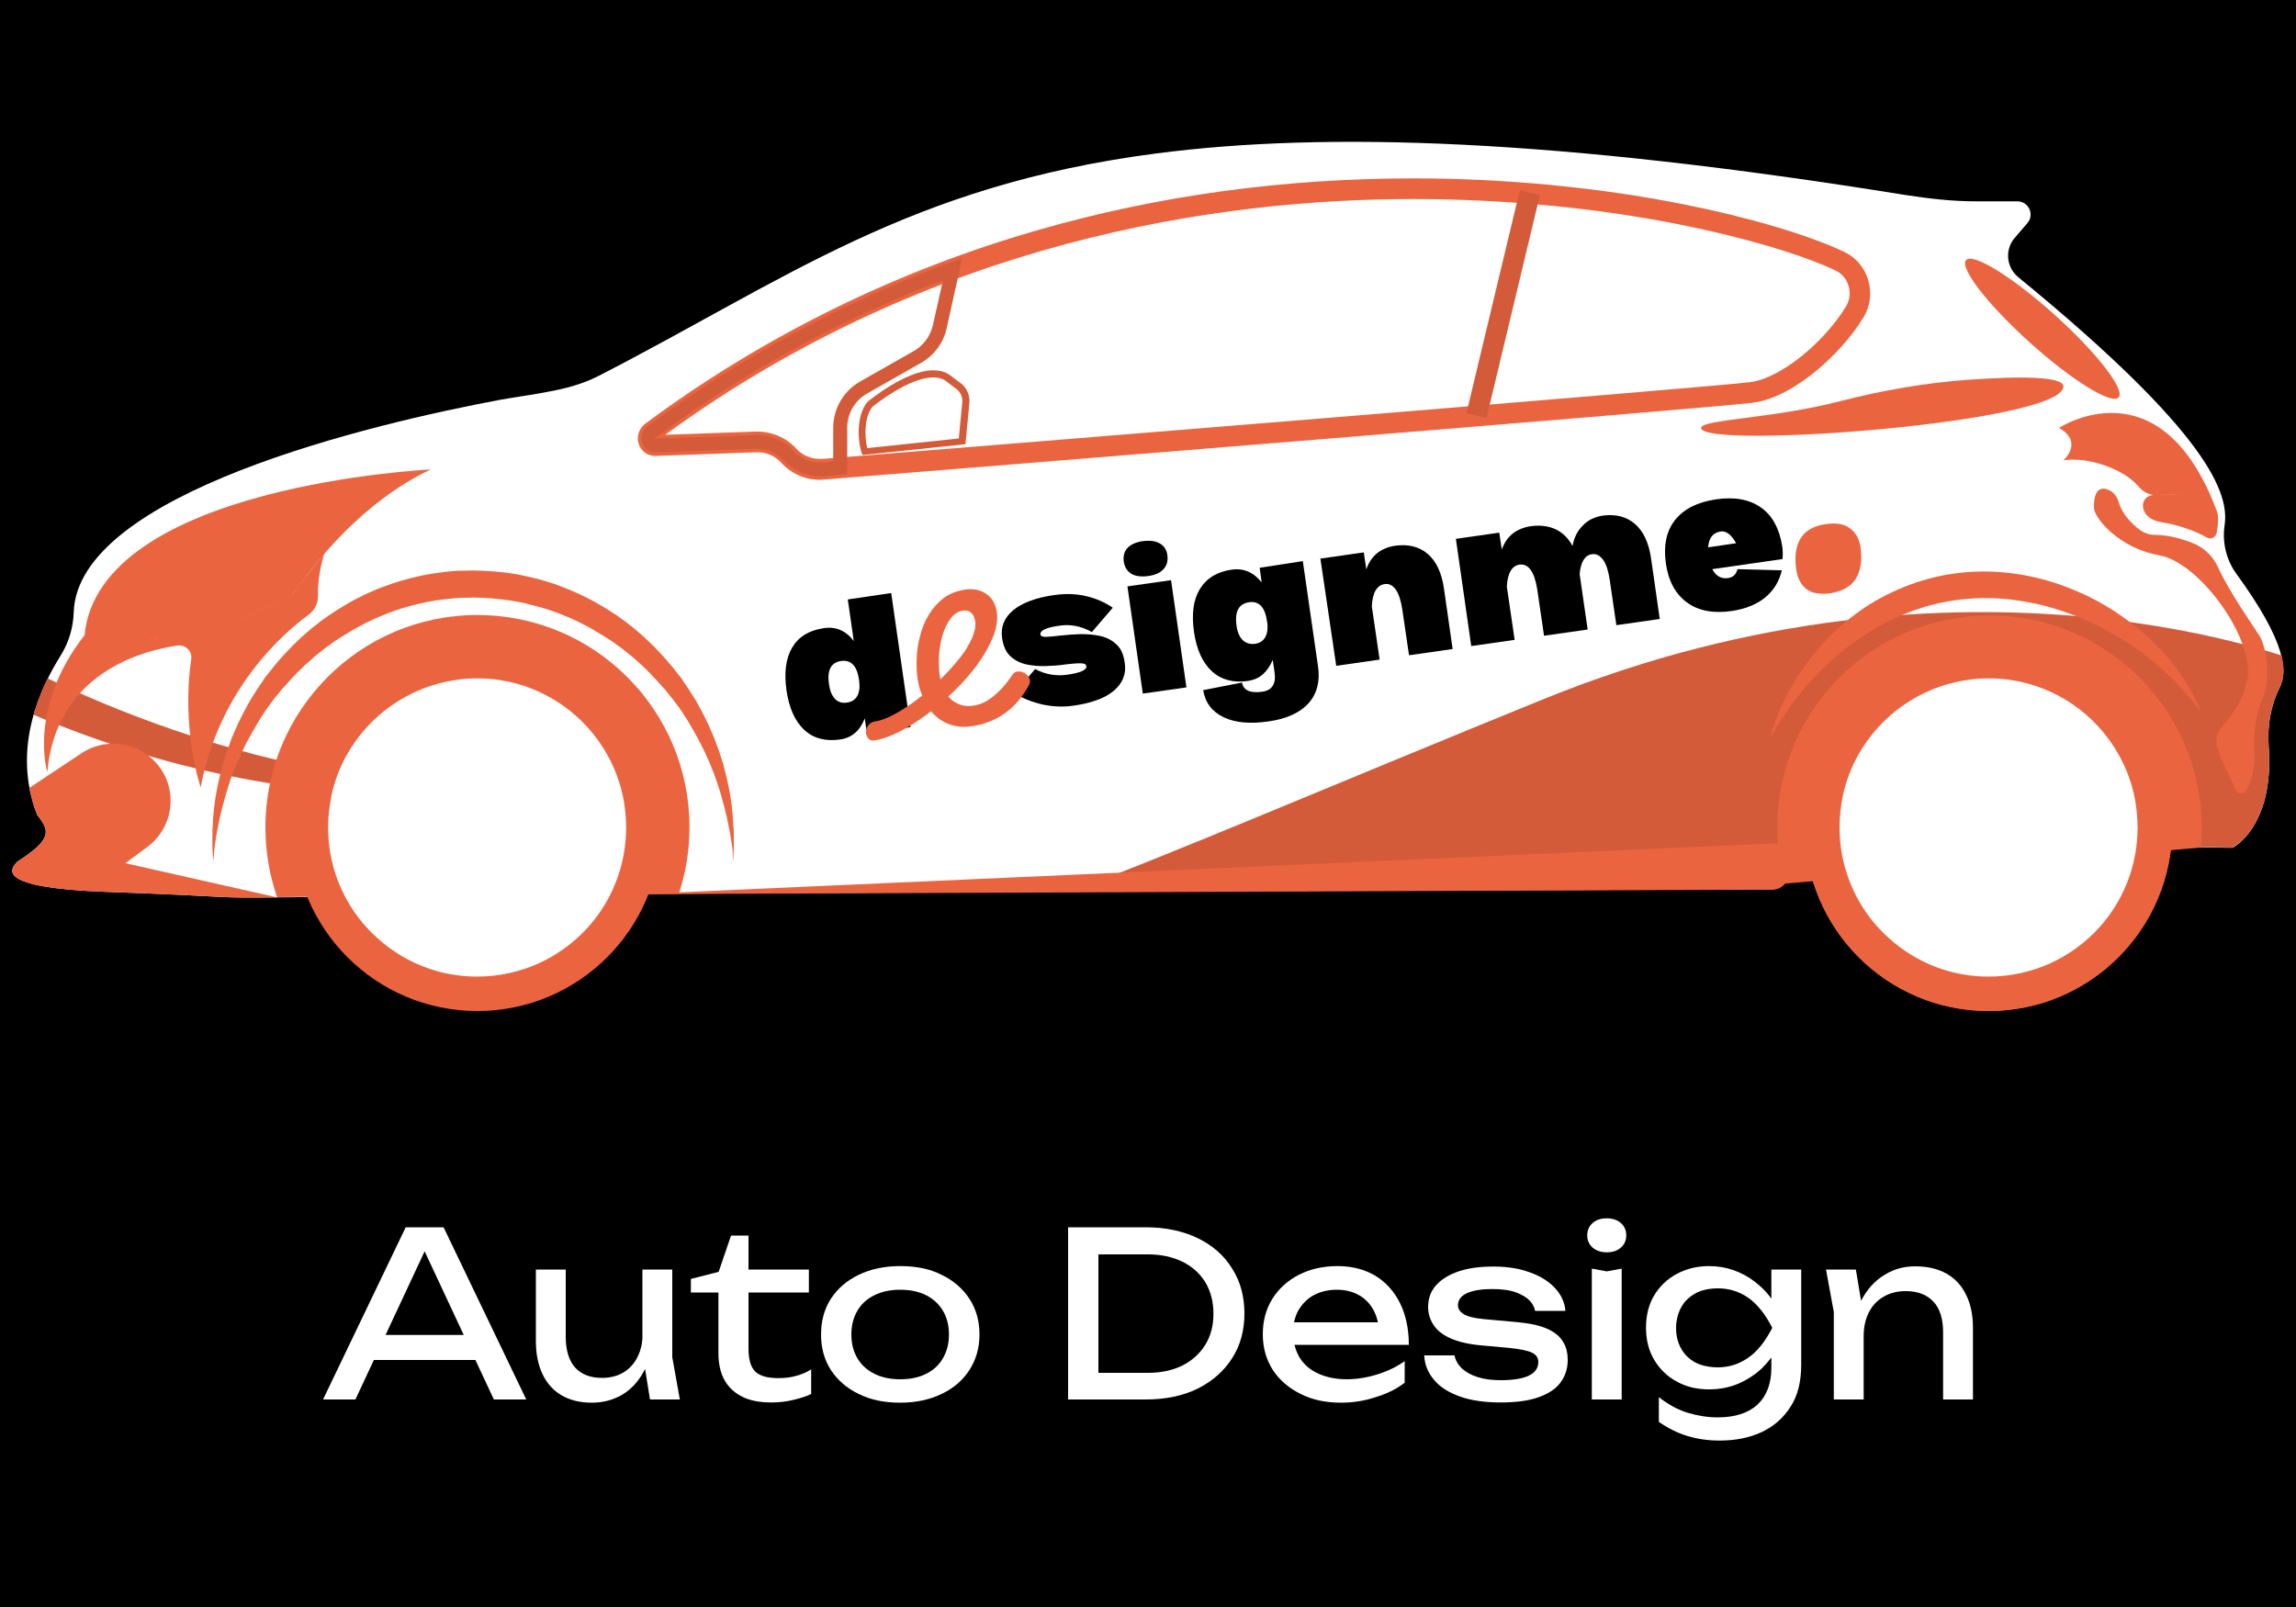 <svg xmlns="http://www.w3.org/2000/svg" xmlns:xlink="http://www.w3.org/1999/xlink" id="Layer_1" x="0px" y="0px" viewBox="0 0 1000 700" style="enable-background:new 0 0 1000 700;" xml:space="preserve"><style type="text/css">	.st0{fill:#FFFFFF;}	.st1{clip-path:url(#SVGID_2_);}	.st2{fill:none;}	.st3{clip-path:url(#SVGID_4_);}	.st4{clip-path:url(#SVGID_4_);fill:#D45B3A;}	.st5{fill:#EB6440;}	.st6{fill:#D45B3A;}</style><rect x="-5.7" y="-5.7" width="1011.3" height="711.3"></rect><g>	<g>		<path class="st0" d="M193.2,534.6l36,75h-14.1l-32.7-70h5.1l-32.7,70h-14.1l36-75H193.2z M158.4,592.4v-10.9h52.4v10.9H158.4z"></path>		<path class="st0" d="M257.8,611c-5.2,0-9.6-1.1-13.2-3.2c-3.6-2.1-6.4-5.2-8.3-9.2c-1.9-4-2.9-8.8-2.9-14.3V553h13v29.3   c0,5.9,1.4,10.3,4,13.3c2.7,3,6.6,4.6,11.7,4.6c3.7,0,6.8-0.8,9.5-2.4c2.6-1.6,4.7-3.9,6.1-6.8c1.5-3,2.2-6.4,2.2-10.4l4.5,2.5   c-0.5,5.8-2,10.8-4.4,15c-2.4,4.2-5.5,7.4-9.3,9.6C266.8,609.9,262.5,611,257.8,611z M283.1,609.6l-3.3-20.4V553h13v38.2l3.3,18.4   H283.1z"></path>		<path class="st0" d="M300.9,563v-5.9L313,554l5.4-15.8h7.6V553h26.3v10H326v24.5c0,4.7,1,8.1,3,10c2,1.9,5.3,2.8,10,2.8   c2.9,0,5.5-0.3,7.8-1c2.3-0.6,4.4-1.5,6.5-2.8v10.7c-1.7,0.9-4.2,1.7-7.4,2.5c-3.2,0.8-6.4,1.2-9.8,1.2c-5.5,0-10-0.9-13.4-2.8   c-3.4-1.8-5.9-4.4-7.5-7.6c-1.6-3.2-2.3-6.9-2.3-11.2V563H300.9z"></path>		<path class="st0" d="M392.1,611c-6.9,0-12.9-1.2-18.1-3.8c-5.2-2.5-9.2-6-12.1-10.4c-2.9-4.5-4.3-9.6-4.3-15.5   c0-5.9,1.4-11.1,4.3-15.6c2.9-4.4,6.9-7.9,12.1-10.4c5.2-2.5,11.2-3.8,18.1-3.8c6.9,0,12.9,1.2,18,3.8c5.2,2.5,9.2,6,12.1,10.4   c2.9,4.4,4.4,9.6,4.4,15.6c0,5.9-1.5,11-4.4,15.5c-2.9,4.5-6.9,7.9-12.1,10.4C404.9,609.7,398.9,611,392.1,611z M392.1,600.8   c4.4,0,8.2-0.8,11.3-2.4c3.2-1.6,5.6-3.8,7.3-6.8c1.7-2.9,2.6-6.3,2.6-10.3s-0.9-7.5-2.6-10.3c-1.7-2.9-4.2-5.2-7.3-6.8   c-3.2-1.6-7-2.4-11.3-2.4c-4.3,0-8.1,0.8-11.3,2.4c-3.2,1.6-5.7,3.8-7.4,6.8c-1.7,2.9-2.6,6.3-2.6,10.3s0.9,7.4,2.6,10.3   c1.7,2.9,4.2,5.2,7.4,6.8C384,600,387.7,600.8,392.1,600.8z"></path>		<path class="st0" d="M499.1,534.6c8.5,0,16,1.6,22.5,4.7c6.4,3.1,11.5,7.5,15,13.2c3.6,5.6,5.4,12.2,5.4,19.6   c0,7.5-1.8,14-5.4,19.6c-3.6,5.6-8.6,10-15,13.2c-6.4,3.1-13.9,4.7-22.5,4.7h-33.9v-75H499.1z M478.4,605l-7.3-7H500   c5.7,0,10.8-1.1,15-3.2c4.3-2.2,7.6-5.2,10-9.1c2.4-3.9,3.5-8.4,3.5-13.5c0-5.2-1.2-9.7-3.5-13.6c-2.4-3.9-5.7-6.9-10-9   s-9.3-3.2-15-3.2h-28.9l7.3-7V605z"></path>		<path class="st0" d="M584.1,611c-6.6,0-12.5-1.2-17.6-3.8c-5.1-2.5-9.2-6-12.1-10.4c-2.9-4.5-4.4-9.7-4.4-15.6   c0-5.9,1.4-11,4.2-15.5c2.8-4.4,6.6-7.9,11.5-10.4c4.9-2.5,10.5-3.8,16.8-3.8c6.3,0,11.8,1.4,16.5,4.2c4.6,2.8,8.2,6.8,10.8,12   c2.5,5.1,3.8,11.2,3.8,18.1h-53.3V576h46.8l-6.5,3.7c-0.2-3.7-1.1-6.9-2.7-9.6c-1.6-2.7-3.7-4.7-6.3-6.1c-2.6-1.4-5.8-2.2-9.3-2.2   c-3.8,0-7.1,0.8-10,2.3c-2.8,1.5-5,3.7-6.7,6.5c-1.6,2.8-2.4,6-2.4,9.8c0,4.2,1,7.8,2.8,10.9c1.9,3.1,4.6,5.4,8.1,7   c3.5,1.6,7.6,2.5,12.4,2.5c4.3,0,8.8-0.7,13.3-2.1c4.5-1.4,8.5-3.3,12-5.8v9.4c-3.5,2.7-7.7,4.8-12.7,6.3   C594.3,610.2,589.3,611,584.1,611z"></path>		<path class="st0" d="M682.8,592.4c0,3.8-1.1,7.1-3.2,9.9c-2.1,2.8-5.4,4.9-9.7,6.4c-4.3,1.5-9.8,2.2-16.3,2.2   c-6.7,0-12.6-0.8-17.5-2.5c-4.9-1.7-8.8-4.1-11.4-7.2c-2.7-3.1-4.2-6.7-4.4-10.8h13.2c0.4,2.1,1.5,4,3.2,5.7   c1.8,1.6,4.1,2.9,7,3.8c2.9,0.9,6.2,1.3,10,1.3c5.4,0,9.5-0.7,12.2-2c2.7-1.3,4.1-3.3,4.1-5.9c0-1.8-0.9-3.2-2.8-4.1   c-1.8-0.9-5.3-1.6-10.3-2.1l-11.1-1c-6-0.5-10.7-1.6-14.2-3.2c-3.5-1.6-5.9-3.6-7.4-6c-1.5-2.4-2.2-4.9-2.2-7.5   c0-3.9,1.2-7.1,3.6-9.7c2.4-2.6,5.7-4.6,10-6c4.3-1.4,9.2-2,14.9-2c5.9,0,11.1,0.8,15.7,2.5c4.6,1.6,8.3,3.9,11,6.8   c2.7,2.9,4.3,6.2,4.6,10h-13.2c-0.3-1.5-1-3-2.3-4.4s-3.3-2.6-5.9-3.6c-2.6-1-6.1-1.5-10.5-1.5c-4.7,0-8.3,0.6-11,1.8   c-2.6,1.2-3.9,3-3.9,5.3c0,1.5,0.8,2.7,2.4,3.8c1.6,1,4.6,1.8,8.9,2.2l14.3,1.3c5.7,0.5,10.2,1.5,13.5,3c3.2,1.5,5.5,3.4,6.8,5.8   C682.2,586.8,682.8,589.5,682.8,592.4z"></path>		<path class="st0" d="M699.8,545.5c-2.5,0-4.5-0.7-6.1-2c-1.6-1.4-2.4-3.2-2.4-5.4s0.8-4,2.4-5.4c1.6-1.4,3.6-2,6.1-2   c2.5,0,4.6,0.7,6.1,2c1.6,1.4,2.4,3.2,2.4,5.4s-0.8,4-2.4,5.4C704.4,544.8,702.4,545.5,699.8,545.5z M693.3,552.6l6.5,1.2l6.5-1.2   v57h-13V552.6z"></path>		<path class="st0" d="M744.3,605.2c-5.2,0-9.9-1.1-14-3.4c-4.1-2.2-7.4-5.4-9.8-9.4c-2.4-4-3.6-8.7-3.6-14.1s1.2-10.1,3.6-14.1   c2.4-4,5.7-7.1,9.8-9.3c4.1-2.2,8.8-3.4,14-3.4c3.9,0,7.4,0.6,10.8,1.8c3.3,1.2,6.3,2.8,8.9,4.8c2.6,2,4.9,4.1,6.7,6.5   c1.8,2.4,3.2,4.8,4.2,7.2c1,2.4,1.5,4.6,1.5,6.6c0,2.6-0.8,5.5-2.3,8.6c-1.5,3.1-3.7,6-6.5,8.8c-2.8,2.7-6.2,5-10.2,6.8   C753.5,604.3,749.1,605.2,744.3,605.2z M771.5,595.7v-10l0.5-1.8V573l-0.5-2v-18h13v41.5c0,7.3-1.5,13.4-4.6,18.2   c-3.1,4.9-7.3,8.6-12.6,11.1c-5.3,2.5-11.5,3.7-18.4,3.7c-5.1,0-9.7-0.7-14-2c-4.3-1.3-8.4-3.4-12.4-6.1v-10.8   c4.1,3.2,8.3,5.5,12.6,6.8c4.3,1.3,8.7,2,13,2c7.6,0,13.4-1.9,17.4-5.6C769.5,608,771.5,602.6,771.5,595.7z M748.3,595.6   c4.7,0,9.1-1.4,13-4.1c4-2.7,7.5-7.1,10.6-13.1c-3.1-6.1-6.7-10.5-10.6-13.2c-4-2.7-8.3-4-13-4c-3.9,0-7.2,0.7-9.9,2.2   c-2.7,1.5-4.8,3.5-6.2,6.1c-1.4,2.6-2.2,5.6-2.2,9c0,3.3,0.7,6.3,2.2,8.9c1.4,2.6,3.5,4.6,6.2,6.1   C741.2,594.9,744.5,595.6,748.3,595.6z"></path>		<path class="st0" d="M795.3,553h13l3.4,20.4v36.2h-13v-38.1L795.3,553z M834.2,551.6c5.3,0,9.9,1.1,13.6,3.2   c3.7,2.1,6.6,5.2,8.5,9.2c2,4,3,8.8,3,14.3v31.3h-13v-29.2c0-5.9-1.4-10.4-4.2-13.4c-2.8-3-6.8-4.6-12.1-4.6   c-3.7,0-6.9,0.8-9.7,2.5c-2.8,1.6-4.9,3.9-6.4,6.9s-2.2,6.4-2.2,10.3l-4.6-2.5c0.6-5.9,2.1-10.9,4.6-15c2.5-4.1,5.6-7.3,9.5-9.5   C825.1,552.7,829.4,551.6,834.2,551.6z"></path>	</g>	<g>		<g>			<g>				<path class="st0" d="M46.4,388.5c60.7,2.2,43.8,2.7,74.3,2.4c21.2-0.2,65.5-0.8,175-1.6c97.3-0.6,246.2-1.3,476.3-1.9     c3.6,0,6.5-2.8,6.7-6.4c0.1-2.4,0.3-5.2,0.4-7.8c0.1-3.7,3.2-6.5,6.8-6.5l186.5,2.6c0,0,18.3-9.2,15.7-44.3     c-0.6-8.7,0.8-17.5,4.7-25.3c3.6-7.1,3.2-19.6-18.8-49.8c-4.4-6.1-6.2-13.7-5.1-21.1c2-13.6-6-39.4-89.9-108.1     c-5.2-4.3-5.9-12-1.5-17.1l5.5-6.4c3.2-3.7,0.6-9.5-4.4-9.5h-18c-10.4,0-20.7-1.2-31-2.8C677.8,60.4,578,57.2,503.9,66.8     c-108.2,14-161.7,55.1-243.1,96.9c-7,3.6-14.6,5.6-22.4,7c-6.7,1.3-13.6,2.2-20.3,3.4c-55.8,10.4-184.3,40.7-186,92.6     c-0.2,6.6-2.1,13.1-5.6,18.7c-8.7,14-21.7,40.3-10.3,69.6c5.4,6.8,6.8,10.4-8.6,20.3C4.5,378.5-2.7,386.7,46.4,388.5z"></path>			</g>			<g>				<defs>					<path id="SVGID_1_" d="M974.2,249.9c-4.4-6.1-6.2-13.7-5.1-21.1c2-13.6-6-39.4-89.9-108.1c-5.2-4.3-5.9-12-1.5-17.1l5.5-6.4      c3.2-3.7,0.6-9.5-4.4-9.5h-18c-10.4,0-20.7-1.2-31-2.8C677.8,60.4,578,57.2,503.9,66.8c-108.2,14-161.7,55.1-243.1,96.9      c-7,3.6-14.6,5.6-22.4,7c-6.7,1.3-13.6,2.2-20.3,3.4c-55.8,10.4-184.3,40.7-186,92.6c-0.2,6.6-2.1,13.1-5.6,18.7      c-8.7,14-21.7,40.3-10.3,69.6c5.4,6.8,6.8,10.4-8.6,20.3c-3.2,3.2-10.4,11.3,38.8,13.1c60.7,2.2,43.8,2.7,74.3,2.4      c21.2-0.2,65.5-0.8,175-1.6c97.3-0.6,246.2-1.3,476.3-1.9c3.6,0,6.5-2.8,6.7-6.4c0.1-2.4,0.3-5.2,0.4-7.8      c0.1-3.7,3.2-6.5,6.8-6.5l186.5,2.6c0,0,18.3-9.2,15.7-44.3c-0.6-8.7,0.8-17.5,4.7-25.3C996.6,292.7,996.2,280.2,974.2,249.9z       M365.9,203.8c-7.6,0.6-8.7,0.8-11.3,0.5c-11.1-1.5-10.5-9.2-21.1-11.4c-0.5-0.1-1.1-0.2-1.7-0.3c-0.4-0.1-0.8-0.1-1.2-0.1      c-3.4-0.1-44.8,1.8-46.2,1.4c-0.1,0-0.2-0.1-0.3-0.1c0,0-0.2-0.1-0.2-0.1c-0.1,0-0.1-0.1-0.2-0.1c0,0-0.2-0.1-0.2-0.1      c0,0,0,0,0,0c-0.1-0.1-0.1-0.1-0.1-0.1c-0.1-0.1-0.3-0.3-0.3-0.3c-0.1-0.1-0.2-0.2-0.2-0.3c0,0,0,0-0.1-0.1c0,0,0-0.1-0.1-0.1      c0-0.1,0,0-0.1-0.1c0,0,0-0.1-0.1-0.1c0,0,0-0.1,0-0.1c-0.1-0.2-0.1-0.4-0.2-0.5c0-0.1-0.1-0.3-0.1-0.4l0,0c0-0.1,0-0.3,0-0.6      c0-0.1,0-0.3,0-0.4c0-0.1,0.1-0.3,0.1-0.4c0-0.1,0.1-0.2,0.1-0.4c0.1-0.1,0.1-0.3,0.2-0.4c0.1-0.1,0.2-0.2,0.2-0.3      c0.1-0.1,0.2-0.2,0.4-0.4c0.1-0.1,0.2-0.2,0.3-0.3c40.6-30.1,83.8-53.4,131.1-71v0l0,0c89-32.9,176.4-38.5,246.6-33.3      l-23.3,97.8C539.2,189.8,410.8,200.2,365.9,203.8L365.9,203.8z M807.9,135.9c-9,14.9-29.1,33.2-45.4,35.1      c-7.8,0.9-55.1,4.9-115,9.9l22.9-95.6l-4.4-1.1c65.2,5.3,114.7,19.8,135.3,29.5C809.6,117.6,812.7,128,807.9,135.9z"></path>				</defs>				<clipPath id="SVGID_2_">					<use xlink:href="#SVGID_1_" style="overflow:visible;"></use>				</clipPath>				<g class="st1">					<path class="st2" d="M974.2,249.9c-4.4-6.1-6.2-13.7-5.1-21.1c2-13.6-6-39.4-89.9-108.1c-5.2-4.3-5.9-12-1.5-17.1l5.5-6.4      c3.2-3.7,0.6-9.5-4.4-9.5h-18c-10.4,0-20.7-1.2-31-2.8C677.8,60.4,578,57.2,503.9,66.8c-108.2,14-161.7,55.1-243.1,96.9      c-7,3.6-14.6,5.6-22.4,7c-6.7,1.3-13.6,2.2-20.3,3.4c-55.8,10.4-184.3,40.7-186,92.6c-0.2,6.6-2.1,13.1-5.6,18.7      c-8.7,14-21.7,40.3-10.3,69.6c5.4,6.8,6.8,10.4-8.6,20.3c-3.2,3.2-10.4,11.3,38.8,13.1c60.7,2.2,43.8,2.7,74.3,2.4      c21.2-0.2,65.5-0.8,175-1.6c97.3-0.6,246.2-1.3,476.3-1.9c3.6,0,6.5-2.8,6.7-6.4c0.1-2.4,0.3-5.2,0.4-7.8      c0.1-3.7,3.2-6.5,6.8-6.5l186.5,2.6c0,0,18.3-9.2,15.7-44.3c-0.6-8.7,0.8-17.5,4.7-25.3C996.6,292.7,996.2,280.2,974.2,249.9z       M365.9,203.8c-7.6,0.6-8.7,0.8-11.3,0.5c-11.1-1.5-10.5-9.2-21.1-11.4c-0.5-0.1-1.1-0.2-1.7-0.3c-0.4-0.1-0.8-0.1-1.2-0.1      c-3.4-0.1-44.8,1.8-46.2,1.4c-0.1,0-0.2-0.1-0.3-0.1c0,0-0.2-0.1-0.2-0.1c-0.1,0-0.1-0.1-0.2-0.1c0,0-0.2-0.1-0.2-0.1      c0,0,0,0,0,0c-0.1-0.1-0.1-0.1-0.1-0.1c-0.1-0.1-0.3-0.3-0.3-0.3c-0.1-0.1-0.2-0.2-0.2-0.3c0,0,0,0-0.1-0.1c0,0,0-0.1-0.1-0.1      c0-0.1,0,0-0.1-0.1c0,0,0-0.1-0.1-0.1c0,0,0-0.1,0-0.1c-0.1-0.2-0.1-0.4-0.2-0.5c0-0.1-0.1-0.3-0.1-0.4l0,0c0-0.1,0-0.3,0-0.6      c0-0.1,0-0.3,0-0.4c0-0.1,0.1-0.3,0.1-0.4c0-0.1,0.1-0.2,0.1-0.4c0.1-0.1,0.1-0.3,0.2-0.4c0.1-0.1,0.2-0.2,0.2-0.3      c0.1-0.1,0.2-0.2,0.4-0.4c0.1-0.1,0.2-0.2,0.3-0.3c40.6-30.1,83.8-53.4,131.1-71v0l0,0c89-32.9,176.4-38.5,246.6-33.3      l-23.3,97.8C539.2,189.8,410.8,200.2,365.9,203.8L365.9,203.8z M807.9,135.9c-9,14.9-29.1,33.2-45.4,35.1      c-7.8,0.9-55.1,4.9-115,9.9l22.9-95.6l-4.4-1.1c65.2,5.3,114.7,19.8,135.3,29.5C809.6,117.6,812.7,128,807.9,135.9z"></path>				</g>				<g class="st1">					<defs>													<rect id="SVGID_3_" x="1" y="49.7" transform="matrix(-1 -1.224647e-16 1.224647e-16 -1 1004.833 453.225)" width="1002.8" height="353.8"></rect>					</defs>					<clipPath id="SVGID_4_">						<use xlink:href="#SVGID_3_" style="overflow:visible;"></use>					</clipPath>					<g class="st3">						<defs>							<rect id="SVGID_5_" x="1" y="49.7" width="1002.8" height="353.7"></rect>						</defs>						<clipPath id="SVGID_6_">							<use xlink:href="#SVGID_5_" style="overflow:visible;"></use>						</clipPath>					</g>					<path class="st4" d="M0.9,285.2c0,0,117.2,68.4,241.6,55.3c0,0-106.1,27.2-241.6-35.2V285.2z"></path>					<path class="st4" d="M340.3,420.2h663.6V289.1c0,0-146.8-59.7-331.8,15.5S404.1,420.2,340.3,420.2z"></path>				</g>			</g>			<path class="st0" d="M285.6,194.1c-3.2,0.1-4.4-4-1.8-5.9c212.5-157.5,463.7-99.9,517.6-74.4c8.3,3.9,11.3,14.3,6.5,22.2    c-9,14.9-29.1,33.2-45.4,35.1c-21.6,2.5-345.7,28.7-404,33.4c-5.7,0.5-11.2-1.7-15.1-5.9v0c-3.7-4-8.9-6.2-14.2-6L285.6,194.1z"></path>			<path class="st5" d="M340.2,201.5c-2.8-3-6.7-4.7-10.8-4.5l-43.7,1.6c-0.1,0-0.2,0-0.3,0c0,0,0,0,0,0c-3.3,0-6.2-2-7.2-5.2    c-1.1-3.2,0.1-6.8,2.9-8.9c51.7-38.3,109.6-66.8,172.1-84.6c51.7-14.8,106.3-22.2,162.4-22.2c39.8,0,80.6,3.9,117.7,11.3    c28.3,5.6,54.5,13.4,69.9,20.7c5.1,2.4,8.9,6.9,10.5,12.3c1.6,5.5,0.9,11.4-2.1,16.3c-4.9,8.1-12.6,16.7-21,23.6    c-6.8,5.5-17.1,12.4-27.7,13.6c-21.6,2.5-340.4,28.3-404.1,33.4c-0.6,0-1.2,0.1-1.8,0.1C350.7,209,344.5,206.3,340.2,201.5z     M289.7,189.4l39.4-1.4c6.7-0.2,13.2,2.5,17.7,7.4c2.6,2.9,6.4,4.5,10.3,4.5c0.4,0,0.7,0,1.1,0c63.7-5.1,382.4-30.9,403.8-33.4    c14.2-1.7,33.2-18.4,42-33c1.6-2.7,2.1-6,1.1-9c-0.9-3-2.9-5.4-5.7-6.7c-14.8-7-40.2-14.5-67.8-20c-36.6-7.3-76.7-11.1-116-11.1    C530.9,86.7,406,104.6,289.7,189.4z"></path>			<g>									<rect x="604.5" y="128.2" transform="matrix(0.233 -0.973 0.973 0.233 373.097 738.292)" class="st6" width="99.8" height="9"></rect>			</g>			<g>				<path class="st6" d="M375.2,197.1c-2-6.8-1.8-16.8,2.6-22c0.1-0.1,16.4-13.8,28.7-13.8c2.6,0,4.9,0.6,6.8,1.8l5.1,3.8     c2.7,2,4.1,5.3,3.8,8.6l-1.7,18l-44.8,4.7L375.2,197.1z M419.1,175.3c0.2-2.3-0.7-4.5-2.6-5.9l-4.9-3.7     c-1.4-0.9-3.1-1.3-5.1-1.3c-10.7,0-25.5,12-26.5,12.8c-3.3,4-3.7,12-2.3,18l39.9-4.2L419.1,175.3z"></path>			</g>							<ellipse transform="matrix(0.669 -0.743 0.743 0.669 187.989 708.523)" class="st5" cx="889.7" cy="143.1" rx="8.1" ry="44.7"></ellipse>			<path class="st5" d="M740.9,186.5c1,9.3,157.9-2.3,157.8-18.2c0-4.3-18.3-4.6-42.5-2.8c-18.4,1.4-36.6,4.6-54.5,9.2    C772.1,182.4,740.5,182.7,740.9,186.5z"></path>			<path class="st5" d="M958.5,309.5c0,0-0.1-0.2-0.3-0.6c-0.2-0.4-0.4-1-0.8-1.8c-0.4-0.8-0.8-1.8-1.4-2.9c-0.6-1.1-1.2-2.4-2-3.8    c-0.8-1.4-1.7-3-2.8-4.6c-1.1-1.7-2.3-3.4-3.7-5.2c-2.8-3.7-6.2-7.6-10.3-11.5c-2-2-4.3-3.9-6.7-5.9c-2.4-2-5-3.8-7.7-5.7    c-2.7-1.9-5.6-3.6-8.6-5.3c-1.5-0.8-3.1-1.6-4.6-2.4c-1.6-0.8-3.2-1.5-4.9-2.2c-6.6-2.9-13.8-5.2-21.2-6.7    c-7.5-1.5-15.3-2.2-23.1-1.9c-7.8,0.3-15.6,1.6-22.9,3.8c-7.4,2.2-14.3,5.3-20.6,8.9c-3.1,1.8-6.1,3.8-8.9,5.9    c-2.8,2.1-5.4,4.2-7.8,6.5c-2.4,2.2-4.7,4.5-6.8,6.8c-2.1,2.3-4,4.6-5.7,6.9c-1.7,2.3-3.3,4.5-4.7,6.7c-1.4,2.2-2.6,4.3-3.7,6.3    c-1.1,2-2.1,3.9-2.9,5.7c-0.8,1.8-1.6,3.5-2.2,5c-0.3,0.8-0.6,1.5-0.8,2.2c-0.2,0.7-0.5,1.3-0.7,1.9c-0.2,0.6-0.4,1.2-0.6,1.7    c-0.2,0.5-0.3,1-0.4,1.4c-0.3,0.8-0.4,1.5-0.6,1.9c-0.1,0.4-0.2,0.7-0.2,0.7s0.5-0.8,1.4-2.3c0.9-1.5,2.2-3.6,4-6.3    c1.8-2.7,4-5.9,6.7-9.3c1.4-1.7,2.8-3.6,4.5-5.4c1.6-1.9,3.4-3.8,5.3-5.7c1.9-1.9,3.9-3.8,6.1-5.7c2.2-1.9,4.4-3.8,6.9-5.6    c2.4-1.8,5-3.6,7.7-5.3c2.7-1.7,5.5-3.3,8.4-4.8c5.8-2.9,12.1-5.4,18.7-7.2c6.6-1.8,13.5-2.8,20.3-3.1c6.9-0.3,13.9,0.2,20.6,1.4    c6.8,1.1,13.4,2.9,19.6,5.2c1.6,0.6,3.1,1.1,4.6,1.8c1.5,0.6,3,1.2,4.4,1.9c2.9,1.3,5.7,2.7,8.4,4.2c5.4,2.9,10.2,6.1,14.5,9.3    c4.3,3.2,8.1,6.4,11.3,9.5c1.6,1.5,3,3,4.4,4.4c1.3,1.4,2.5,2.7,3.5,3.9c0.5,0.6,1,1.2,1.5,1.7c0.5,0.5,0.9,1.1,1.3,1.6    c0.8,1,1.4,1.8,1.9,2.5c0.5,0.7,0.9,1.2,1.2,1.6C958.3,309.4,958.5,309.5,958.5,309.5z"></path>			<path class="st5" d="M786,366.8l-508.2,22.7l494.3-2c0,0,6.4-0.2,6.7-6.4C779.1,374.9,778.3,368.3,786,366.8z"></path>			<path class="st5" d="M965.4,222.3c0,0-12.7-8.6-24.8-6.7c-3.4,0.5-6.9-0.9-9.1-3.6c-6-7.3-21.4-13.2-32.8-11.5    c0,0,9-7.8-1.9-14.1C896.8,186.4,940.9,157.2,965.4,222.3z"></path>			<path class="st5" d="M965.4,222.3c0,0-9.3-9-27.8-6.7c-6.5,1-5.9,10.5,3.9,11.9c6.9,1,15.2,4,19.6,6.6c1.7,1,3.8,0.1,4.3-1.8    C966,229.1,966.6,225.1,965.4,222.3z"></path>			<path class="st5" d="M954.9,236.5c-4.6-1.8-10.5-3.5-16.1-3.5c-2.4,0-4.8-0.7-6.8-2.2c-3.6-2.6-7.9-7.1-9.3-12.3    c-0.6-2-1.9-3.8-3.7-4.8c-3.2-1.7-7.2-1.5-7,7.5c0,4.1,10.5,17.5,28.5,20.7c18,3.2,43,38.3,38,55.7    c-4.9,17.4-14.2,18.4-13.1,26.3c0.8,5.6,5.9,13.7,8.2,19.9c0.8,2.2,3.9,2.4,4.9,0.3c2-4,3.8-9.8,3.4-17.2    c-0.2-2.8-0.2-5.7,0.1-8.5c0.4-4.1,1.3-9.5,3.5-14.3c4.1-9.3,1.2-23.2-1.5-27.3C982,273.6,971,258,966,247    C963.8,242.2,959.8,238.4,954.9,236.5z"></path>			<g>				<path class="st6" d="M341.3,200.5c-2.9-3.2-7.1-5-11.4-5c-0.2,0-0.3,0-0.5,0l-43.7,1.6c-2.8,0.1-5.2-1.6-6-4.2     c-0.9-2.6,0.1-5.5,2.3-7.2c40.4-29.9,84.7-53.9,131.9-71.4l5.2-1.9l-6.8,30.6c-1.4,6.4-5.5,11.9-11.2,15.1l-23.4,13.3     c-5.4,3-8.7,8.8-8.7,14.9v20.3l-10.1,0.8c-0.6,0-1.1,0.1-1.7,0.1C351.1,207.5,345.4,204.9,341.3,200.5z M362.9,186.3     c0-8.3,4.5-16,11.7-20.1l23.4-13.3c4.2-2.4,7.2-6.5,8.3-11.2l4.4-19.7c-44.7,17.1-86.8,40.1-125.2,68.6     c-0.2,0.1-0.2,0.2-0.2,0.3c0,0.1,0,0.2,0,0.2c0,0,0.1,0,0.1,0l43.7-1.6c0.3,0,0.5,0,0.8,0c6,0,11.7,2.5,15.8,7     c2.9,3.2,7.1,5,11.4,5c0.4,0,0.8,0,1.2,0l4.6-0.4V186.3z"></path>			</g>			<path class="st5" d="M958.5,369.2c0.3-2.9,0.4-5.8,0.4-8.7c0-51-41.3-92.4-92.4-92.4s-92.4,41.3-92.4,92.4    c0,8.4,1.1,16.6,3.3,24.4"></path>			<circle class="st5" cx="866.1" cy="360.4" r="80"></circle>			<path class="st5" d="M801.2,360.4c0,15.9,5.7,30.5,15.2,41.8c5.3,6.2,11.7,11.5,18.9,15.4c9.2,5,19.7,7.8,30.8,7.8    c9.5,0,18.6-2.1,26.7-5.7c8.3-3.8,15.7-9.2,21.7-15.9c10.3-11.5,16.5-26.7,16.5-43.3c0-4.2-0.4-8.2-1.1-12.2    c-1.3-7-3.8-13.7-7.2-19.7c-9.7-17.3-27.1-29.6-47.5-32.5c-3-0.4-6-0.6-9.1-0.6c-3.2,0-6.4,0.2-9.4,0.7    c-20.4,3-37.7,15.4-47.4,32.7c-3,5.4-5.3,11.3-6.6,17.5C801.7,350.9,801.2,355.6,801.2,360.4z"></path>			<path class="st5" d="M926.4,345.9c-1.1-4.6-2.7-9-4.8-13.2L883.7,354L926.4,345.9z"></path>			<path class="st5" d="M856,372.9l-35.3,29.7c4,4.3,8.5,7.9,13.4,10.9L856,372.9z"></path>			<path class="st5" d="M894.4,415.6c5.9-3,11.3-6.9,15.9-11.7l-35.6-31.8L894.4,415.6z"></path>			<path class="st5" d="M871.8,298.7c-1.9-0.2-3.8-0.3-5.7-0.3c-2,0-4,0.1-6,0.3l6,40.6L871.8,298.7z"></path>			<path class="st5" d="M810.6,333c-1.8,3.6-3.2,7.3-4.2,11.1l40.2,8.9L810.6,333z"></path>			<path class="st5" d="M809.3,328.9l56.8,31.6l-9.4-64.3C836.3,299.1,819,311.6,809.3,328.9z"></path>			<path class="st5" d="M801.2,360.4c0,15.9,5.7,30.5,15.2,41.8l49.7-41.8l-63.4-14.1C801.7,350.9,801.2,355.6,801.2,360.4z"></path>			<path class="st5" d="M866.1,360.4l48.4,43.3c10.3-11.5,16.5-26.7,16.5-43.3c0-4.2-0.4-8.2-1.1-12.2L866.1,360.4z"></path>			<path class="st5" d="M866.1,360.4l56.6-31.9c-9.7-17.3-27.1-29.6-47.5-32.5L866.1,360.4z"></path>			<path class="st5" d="M835.3,417.7c9.2,5,19.7,7.8,30.8,7.8c9.5,0,18.6-2.1,26.7-5.7l-26.7-59.2L835.3,417.7z"></path>			<path class="st5" d="M850.4,305.2c-6.1,1.7-11.9,4.5-17.1,8.1c-5.1,3.5-9.6,7.9-13.3,12.9l36.5,20.3L850.4,305.2z"></path>			<path class="st5" d="M849.7,364.5l-40.8-9.1c-0.1,1.7-0.2,3.3-0.2,5c0,11,3.2,21.7,9,30.9L849.7,364.5z"></path>			<path class="st5" d="M913.6,392.8c6.5-9.5,10-20.7,10-32.4c0-1.1,0-2.2-0.1-3.3l-41,7.8L913.6,392.8z"></path>			<path class="st5" d="M912.1,326c-3.7-5-8.3-9.3-13.3-12.8c-5.2-3.6-11.1-6.3-17.2-8l-5.9,41.3L912.1,326z"></path>			<path class="st5" d="M865.6,377.4l-19.8,36.8c1.6,0.6,3.2,1.1,4.8,1.6c10.6,3,21.8,2.9,32.2-0.3L865.6,377.4z"></path>			<circle class="st5" cx="866.1" cy="360.4" r="80"></circle>			<path class="st0" d="M801.2,360.4c0,15.9,5.7,30.5,15.2,41.8c5.3,6.2,11.7,11.5,18.9,15.4c9.2,5,19.7,7.8,30.8,7.8    c9.5,0,18.6-2.1,26.7-5.7c8.3-3.8,15.7-9.2,21.7-15.9c10.3-11.5,16.5-26.7,16.5-43.3c0-4.2-0.4-8.2-1.1-12.2    c-1.3-7-3.8-13.7-7.2-19.7c-9.7-17.3-27.1-29.6-47.5-32.5c-3-0.4-6-0.6-9.1-0.6c-3.2,0-6.4,0.2-9.4,0.7    c-20.4,3-37.7,15.4-47.4,32.7c-3,5.4-5.3,11.3-6.6,17.5C801.7,350.9,801.2,355.6,801.2,360.4z"></path>			<g>				<path class="st5" d="M115.6,360.4c0,10.7,1.8,20.9,5.1,30.4c21.2-0.2,65.5-0.8,175-1.6c3-9.1,4.6-18.8,4.6-28.9     c0-51-41.3-92.4-92.4-92.4S115.6,309.4,115.6,360.4z"></path>				<circle class="st5" cx="207.9" cy="360.4" r="80"></circle>				<path class="st0" d="M142.9,360.4c0,15.9,5.7,30.5,15.2,41.8c5.3,6.2,11.7,11.5,18.9,15.4c9.2,5,19.7,7.8,30.8,7.8     c9.5,0,18.6-2.1,26.7-5.7c8.3-3.8,15.7-9.2,21.7-15.9c10.3-11.5,16.5-26.7,16.5-43.3c0-4.2-0.4-8.2-1.1-12.2     c-1.3-7-3.8-13.7-7.2-19.7c-9.7-17.3-27.1-29.6-47.5-32.5c-3-0.4-6-0.6-9.1-0.6c-3.2,0-6.4,0.2-9.4,0.7     c-20.4,3-37.7,15.4-47.4,32.7c-3,5.4-5.3,11.3-6.6,17.5C143.5,350.9,142.9,355.6,142.9,360.4z"></path>			</g>			<path class="st5" d="M319.3,375.2c0,0,0.1-1.4,0.2-4.1c0-0.7,0.1-1.4,0.1-2.3c0-0.8,0-1.7,0-2.7c0-1,0-2.1,0-3.2    c0-1.1-0.1-2.3-0.2-3.6c-0.1-2.5-0.4-5.3-0.7-8.4c-0.4-3-0.9-6.3-1.7-9.8c-0.2-0.9-0.4-1.8-0.6-2.7c-0.2-0.9-0.5-1.8-0.7-2.7    c-0.2-0.9-0.5-1.9-0.7-2.8c-0.3-0.9-0.6-1.9-0.9-2.8c-0.3-1-0.6-1.9-0.9-2.9c-0.4-1-0.7-1.9-1.1-2.9c-0.4-1-0.7-2-1.1-3    c-0.4-1-0.9-2-1.3-3c-1.7-4.1-3.9-8.2-6.2-12.4c-0.6-1-1.2-2.1-1.9-3.1c-0.7-1-1.3-2.1-2-3.1c-0.7-1-1.4-2.1-2.1-3.1l-0.5-0.8    l-0.6-0.8c-0.4-0.5-0.8-1-1.2-1.5c-3.1-4.1-6.6-8-10.4-11.9c-1-0.9-1.9-1.9-2.9-2.8c-0.5-0.5-1-0.9-1.5-1.4    c-0.5-0.5-1-0.9-1.6-1.4c-0.5-0.5-1-0.9-1.6-1.4c-0.5-0.4-1.1-0.9-1.6-1.3c-1.1-0.9-2.2-1.7-3.3-2.6c-4.5-3.4-9.4-6.4-14.5-9.2    c-2.6-1.3-5.2-2.7-7.9-3.8c-2.7-1.2-5.5-2.2-8.3-3.3c-2.8-0.9-5.7-1.8-8.6-2.5c-2.9-0.8-5.9-1.3-8.8-1.9c-6-1-12-1.4-18.1-1.5    l-4.5,0.1l-1.1,0c-0.2,0-0.4,0-0.5,0l-0.6,0l-2.3,0.2l-2.3,0.2c-0.4,0-0.8,0.1-1.2,0.1l-1.1,0.2c-1.5,0.2-3,0.4-4.5,0.6    c-6,1-11.8,2.5-17.5,4.4c-2.8,1-5.6,2-8.3,3.2c-2.7,1.1-5.3,2.5-7.9,3.8c-5.1,2.8-10,5.9-14.5,9.2c-1.1,0.9-2.2,1.7-3.3,2.6    c-0.5,0.4-1.1,0.9-1.6,1.3c-0.5,0.5-1,0.9-1.6,1.4c-0.5,0.5-1,0.9-1.6,1.4c-0.5,0.5-1,0.9-1.5,1.4c-1,1-2,1.9-2.9,2.8    c-3.8,3.9-7.3,7.8-10.4,11.9c-0.4,0.5-0.8,1-1.2,1.5l-0.6,0.8l-0.5,0.8c-0.7,1-1.4,2.1-2.1,3.1c-0.7,1-1.3,2.1-2,3.1    c-0.6,1-1.3,2.1-1.9,3.1c-2.3,4.2-4.5,8.3-6.2,12.4c-0.4,1-0.9,2-1.3,3c-0.4,1-0.8,2-1.1,3c-0.4,1-0.7,2-1.1,2.9    c-0.3,1-0.6,2-0.9,2.9c-0.3,1-0.6,1.9-0.9,2.8c-0.2,0.9-0.5,1.9-0.7,2.8c-0.2,0.9-0.5,1.8-0.7,2.7c-0.2,0.9-0.4,1.8-0.6,2.7    c-0.4,1.8-0.7,3.4-1,5.1c-0.3,1.6-0.5,3.2-0.7,4.7c-0.3,3.1-0.7,5.9-0.7,8.4c-0.1,1.3-0.1,2.5-0.2,3.6c0,1.1,0,2.2,0,3.2    c0,1,0,1.9,0,2.7c0,0.8,0.1,1.6,0.1,2.3c0.2,2.7,0.3,4.1,0.3,4.1s0.2-1.4,0.4-4.1c0.1-0.7,0.1-1.4,0.2-2.2    c0.1-0.8,0.3-1.7,0.4-2.7c0.1-1,0.3-2,0.5-3.1c0.2-1.1,0.4-2.3,0.7-3.5c0.4-2.5,1.1-5.1,1.8-8c0.8-2.9,1.6-6,2.7-9.3    c0.3-0.8,0.5-1.6,0.8-2.5c0.3-0.8,0.6-1.7,1-2.5c0.3-0.9,0.6-1.7,1-2.6c0.4-0.9,0.7-1.7,1.1-2.6c0.4-0.9,0.8-1.8,1.1-2.7    c0.4-0.9,0.9-1.8,1.3-2.7c0.4-0.9,0.9-1.8,1.3-2.7c0.5-0.9,1-1.8,1.5-2.7c1-1.9,2.1-3.7,3.2-5.6c0.3-0.5,0.5-0.9,0.8-1.4    c0.3-0.5,0.6-0.9,0.9-1.4c0.6-0.9,1.2-1.9,1.8-2.8c0.6-0.9,1.3-1.8,2-2.8c0.7-0.9,1.3-1.9,2.1-2.8c0.7-0.9,1.4-1.8,2.2-2.7    l0.5-0.7l0.6-0.7c0.4-0.4,0.8-0.9,1.2-1.3c0.4-0.4,0.8-0.9,1.2-1.3l0.6-0.7c0.2-0.2,0.4-0.4,0.6-0.7c0.8-0.9,1.7-1.7,2.5-2.6    l0.6-0.7l0.7-0.6c0.4-0.4,0.9-0.8,1.3-1.3c0.4-0.4,0.9-0.9,1.3-1.3c0.2-0.2,0.4-0.4,0.7-0.6l0.7-0.6c0.9-0.8,1.9-1.6,2.8-2.5    c0.5-0.4,1-0.8,1.5-1.2c0.5-0.4,1-0.8,1.5-1.2c0.5-0.4,1-0.8,1.5-1.2c0.5-0.4,1-0.7,1.5-1.1c1-0.7,2.1-1.5,3.1-2.2    c2.2-1.4,4.3-2.8,6.6-4.1c2.2-1.4,4.6-2.5,6.9-3.8c2.4-1.1,4.8-2.3,7.2-3.2c2.4-1.1,5-1.9,7.5-2.8c5.1-1.6,10.4-2.8,15.7-3.7    c1.3-0.2,2.7-0.3,4-0.5l1-0.1c0.3-0.1,0.7-0.1,1-0.1l2-0.2l2-0.2l0.5,0c0.2,0,0.4,0,0.5,0l1.1,0l4.1-0.1c5.4,0,10.8,0.5,16.2,1.3    c1.3,0.2,2.7,0.5,4,0.7c1.3,0.2,2.6,0.6,3.9,0.9c2.6,0.6,5.2,1.4,7.8,2.1c2.5,0.9,5.1,1.7,7.5,2.8c2.5,0.9,4.9,2.1,7.2,3.2    c2.3,1.2,4.7,2.4,6.9,3.8c2.3,1.3,4.4,2.7,6.6,4.1c1.1,0.7,2.1,1.5,3.1,2.2c0.5,0.4,1,0.7,1.5,1.1c0.5,0.4,1,0.8,1.5,1.2    c0.5,0.4,1,0.8,1.5,1.2c0.5,0.4,1,0.8,1.5,1.2c0.9,0.8,1.9,1.6,2.8,2.5l0.7,0.6c0.2,0.2,0.4,0.4,0.7,0.6c0.4,0.4,0.9,0.9,1.3,1.3    c0.4,0.4,0.9,0.8,1.3,1.3l0.7,0.6l0.6,0.7c0.8,0.9,1.7,1.8,2.5,2.6l0.6,0.7l0.6,0.7c0.4,0.5,0.8,0.9,1.2,1.3    c0.4,0.4,0.8,0.9,1.2,1.3l0.6,0.7l0.5,0.7c0.7,0.9,1.5,1.8,2.2,2.7c0.7,0.9,1.4,1.8,2.1,2.8c0.7,0.9,1.3,1.8,2,2.8    c0.6,0.9,1.2,1.9,1.8,2.8c0.3,0.5,0.6,0.9,0.9,1.4c0.3,0.5,0.6,0.9,0.8,1.4c1.1,1.9,2.2,3.7,3.2,5.6c4,7.4,7,14.5,9.1,21.1    c1.1,3.3,1.9,6.4,2.7,9.3c0.7,2.9,1.4,5.6,1.8,8c0.2,1.2,0.5,2.4,0.7,3.5c0.2,1.1,0.3,2.1,0.5,3.1c0.1,1,0.3,1.9,0.4,2.7    c0.1,0.8,0.2,1.6,0.2,2.2C319.1,373.8,319.3,375.2,319.3,375.2z"></path>			<path class="st5" d="M187.6,204.5c0,0-144.8,6.8-150.8,72.4c0,9.5,60.7-1.8,86-15c3-1.6,5.6-3.9,7.6-6.7    C137.2,245.4,157.6,218.7,187.6,204.5z"></path>			<path class="st5" d="M73.5,254c5.6,0-4.3,10.9-10.5,17.3c-1.9,2-4.5,3.2-7.3,3.5c-3.1,0.3-5.9,0.5-8.3,0.5    c-2.6,0-4.2-0.2-5.2-0.4c0,0,0-0.1,0-0.1c0.8-5.2,3.9-9.7,8.3-12.5C56.7,258.3,65.3,254,73.5,254z"></path>			<path class="st5" d="M91.3,247.4c-2.6-4-23.1-6.9-46.1,17.5c3.8-8.4,10.7-16,20.6-22.8c12.3-8.4,29-15.5,49.9-21.1    c18.2-4.9,36.5-7.8,50-9.4c-20,14.4-33.6,32.2-39.5,40.6c-1.5,2.2-3.5,3.9-5.8,5.1c-8.3,4.4-24.6,9.2-39.6,12.8    c-0.9,0.2-1.7,0.4-2.6,0.6C81.7,265.6,93.6,250.9,91.3,247.4z"></path>			<path class="st5" d="M134.5,267.7c-11.1,8.1-39,32.3-47.1,75.3c0,0-8.6-25.4-4.1-55.8c0.5-3.5-2.5-6.5-6-6    c-15.9,2.3-52.9,12.3-56.7,55.1c0,0-8.6-27.8,16.2-59.6c0,0-0.1,2.4,4.8,3.1s18.9,0.1,31.6-2.7C86,274.5,118,267.1,128,258    c4.2-5.4,9.8-12.9,13.3-16.9c0,0-3.1,8.9-2.8,18.3C138.6,262.7,137.1,265.8,134.5,267.7z"></path>			<path class="st5" d="M46.4,388.5c60.7,2.2,43.8,2.7,74.3,2.4L54.6,376l9.6-7.1c6.6-4.9,10.1-12.4,10.1-20.1    c0-5.2-1.6-10.5-5-14.9c-7.9-10.6-22.8-13.1-33.8-5.8l-22.7,15.1c0.7,3.9,1.8,7.8,3.4,11.8c5.4,6.8,6.8,10.4-8.6,20.3    C4.5,378.5-2.7,386.7,46.4,388.5z"></path>			<path class="st5" d="M27.2,350.3L27.2,350.3c1.2,2.1,3.8,3,6.1,2l10.2-4.5c1.8-0.8,3.9-0.2,5.1,1.4v0c1.4,2,0.7,4.9-1.5,6    l-14,7.2c-2.8,1.4-3.9,4.9-2.4,7.7v0c1.5,2.8,5,3.9,7.8,2.3l22-12.3c7.3-3.6,10.6-12.3,7.5-19.8l0,0c-3.5-8.4-13.6-12-21.6-7.6    l-17.5,11.2C26.7,345.3,26,348.1,27.2,350.3z"></path>			<path class="st5" d="M78.3,270.7c0.8-0.2,1.7-0.4,2.6-0.6c14.9-3.6,31.2-8.4,39.6-12.8c2.3-1.2,4.3-3,5.8-5.1    c4.4-6.4,13.4-18.2,26.3-29.9c-8.8,1.4-35.2,6.1-41.7,12.1C103,241.6,97,250.9,97,250.9s11.1,0,18.6-4.5    c-0.3,0.2-19.1,15.2-31.2,15.8C82,265.7,79.6,268.8,78.3,270.7z"></path>		</g>		<g>			<g>				<g transform="translate(100.057, 196.62)">					<g>						<path d="M350.8,94.8l-9.1,10.6c3.9,2.3,8.1,3.9,12.5,4.9c4.4,0.9,8.7,1.1,13,0.5c7.9-1.1,13.9-3.2,17.8-6.5       c3.9-3.3,5.6-7.4,4.8-12.3c-0.5-3.6-1.7-6.3-3.7-8c-1.9-1.8-4.3-3-7-3.6c-2.7-0.6-5.6-0.8-8.6-0.8c-3,0.1-5.8,0.3-8.4,0.6       c-2.6,0.3-4.7,0.5-6.4,0.6c-1.7,0-2.5-0.3-2.6-1c-0.3-1.8,2.5-3.1,8.4-3.9c4.7-0.7,9.3,0.2,14,2.8l9.1-10.6       c-3.5-2.4-7.4-4.1-11.8-5.1c-4.4-1-9-1.1-13.8-0.4c-7.9,1.1-13.9,3.4-17.8,6.6c-3.9,3.3-5.5,7.3-4.8,12.1       c0.5,3.5,1.7,6.2,3.6,7.9c1.9,1.8,4.3,3,7,3.6c2.8,0.6,5.6,0.8,8.6,0.7c3-0.1,5.8-0.3,8.4-0.7c2.6-0.3,4.7-0.5,6.4-0.5       c1.7,0,2.6,0.4,2.7,1.3c0.2,1.6-2.6,2.9-8.5,3.7c-2.2,0.3-4.5,0.3-6.9-0.1C355.3,96.8,353,96,350.8,94.8z"></path>					</g>				</g>			</g>			<g>				<g transform="translate(133.639, 196.62)">					<g>						<path d="M366.4,54.3c-3,0.4-5.5,0.1-7.3-1c-1.8-1.1-2.9-2.8-3.3-5.3c-0.3-2.4,0.2-4.4,1.6-5.9s3.7-2.6,6.7-3       c3-0.4,5.5-0.1,7.4,1c1.9,1.1,3,2.8,3.3,5.2c0.3,2.4-0.2,4.4-1.7,6C371.7,52.9,369.4,53.9,366.4,54.3z M376.4,56.1l6.7,46.7       l-19,2.7l-6.7-46.7L376.4,56.1z"></path>					</g>				</g>			</g>			<g>				<g transform="translate(149.93, 196.62)">					<g>						<path d="M417.5,47.8l6.6,45.7c1,6.6-0.4,12-4.1,16.2c-3.7,4.1-9.5,6.8-17.3,7.9c-8.1,1.2-14.7,0.6-19.7-1.8       c-5-2.4-8-6.3-8.9-11.8l16.9-3.3c0.6,3.4,3.6,4.7,8.8,4c4.3-0.6,6.1-3.4,5.4-8.4l-0.8-5.5c-1.1,2.6-2.5,4.7-4.3,6.3       c-1.8,1.6-4,2.5-6.5,2.9c-6.4,0.9-11.6-0.5-15.7-4.2c-4.1-3.8-6.7-9.5-7.8-17.2c-1.1-7.8-0.3-14,2.6-18.7       c2.9-4.7,7.5-7.5,13.9-8.4c5.1-0.7,9.4,1.1,13,5.6l-0.9-6.4L417.5,47.8z M396.8,83.8c2-0.3,3.5-1.3,4.4-3       c0.9-1.7,1.2-4,0.7-6.9c-0.9-6.1-3.5-8.8-7.8-8.2c-4.5,0.7-6.3,4-5.5,10.1c0.4,2.9,1.3,5,2.7,6.4       C392.8,83.6,394.6,84.1,396.8,83.8z"></path>					</g>				</g>			</g>			<g>				<g transform="translate(185.083, 196.62)">					<g>						<path d="M422.5,41.1c5.8-0.8,10.6,0.4,14.3,3.6c3.7,3.2,6,8.2,7,14.9l3.8,26.5l-19,2.7L425.7,69c-0.6-3.9-1.5-6.8-2.8-8.7       c-1.3-1.9-2.9-2.8-4.9-2.5c-3.4,0.5-5.3,3.7-5.6,9.7l3.4,23.2l-18.9,2.7L390,46.7l18.9-2.7l1.1,7.4       C412,45.5,416.2,42.1,422.5,41.1z"></path>					</g>				</g>			</g>			<g>				<g transform="translate(221.091, 196.622)">					<g>						<path d="M476.8,28c5.8-0.8,10.5,0.4,14.2,3.6c3.7,3.2,6,8.2,7,14.9l3.8,26.5l-18.9,2.7L480,55.9c-0.6-3.9-1.5-6.8-2.9-8.7       c-1.4-1.9-3-2.7-4.9-2.4c-3,0.4-4.8,3.3-5.3,8.6l3.5,24.2l-19,2.7l-2.9-19.8c-0.6-3.9-1.5-6.8-2.8-8.7       c-1.3-1.9-2.9-2.7-4.9-2.5c-3.4,0.5-5.3,3.7-5.6,9.6l3.4,23.2l-18.9,2.7l-6.7-46.7l18.9-2.7l1.1,7.4c2-5.8,6.2-9.2,12.5-10.2       c4.1-0.6,7.8-0.1,10.9,1.3c3.1,1.5,5.6,3.9,7.4,7.3c0.7-3.7,2.2-6.7,4.5-8.9C470.3,30.1,473.2,28.6,476.8,28z"></path>					</g>				</g>			</g>			<g>				<g transform="translate(275.654, 196.622)">					<g>						<path d="M500.6,41.5c0.1,0.9,0.2,1.8,0.2,2.7c0,1,0,1.9-0.1,2.7l-30.6,4.4c1.6,3,3.9,4.3,6.8,3.9c2.2-0.3,3.6-1.6,4.2-3.9       l19.3,0.5c-1.1,4.8-3.5,8.7-7.2,11.8c-3.8,3.1-8.6,5-14.4,5.9c-8.1,1.2-14.7,0-19.7-3.7c-5-3.6-8.1-9.3-9.2-17       c-1.1-7.8,0.2-14.1,4-18.9c3.8-4.8,9.7-7.8,17.8-9c8.1-1.2,14.6,0,19.7,3.6C496.4,28.1,499.4,33.8,500.6,41.5z M480.5,40       c-2.1-3.8-4.4-5.5-6.8-5.1c-3.3,0.5-5.1,2.8-5.4,6.9L480.5,40z"></path>					</g>				</g>			</g>			<g>				<g transform="translate(41.25, 196.62)">					<g>						<path d="M346.9,61.7l8.4,58.4l-19,2.7l-0.9-6.5c-2.1,5.4-5.7,8.5-10.8,9.2c-6.4,0.9-11.6-0.5-15.6-4.2       c-4-3.8-6.6-9.5-7.7-17.2c-1.1-7.8-0.3-14,2.5-18.7c2.8-4.7,7.4-7.5,13.8-8.4c5.2-0.8,9.6,1.1,13,5.6l-2.6-18.1L346.9,61.7z        M327.7,109.4c2.1-0.3,3.6-1.3,4.5-3c0.9-1.7,1.1-4,0.7-6.9c-0.9-6.1-3.5-8.8-7.8-8.2c-4.4,0.6-6.2,4-5.3,10.1       c0.4,2.9,1.3,5,2.6,6.4C323.8,109.2,325.6,109.8,327.7,109.4z"></path>					</g>				</g>			</g>			<g>				<g transform="translate(74.545, 197.569)">					<g>						<path class="st5" d="M348.6,118.8c-2.7,0.4-5.2,0.3-7.4-0.2c-2.2-0.5-4.3-1.4-6.1-2.6c-1.8-1.2-3.4-2.8-4.8-4.6       c-1.3-1.9-2.5-3.9-3.3-6.2c-0.9-2.3-1.5-4.6-1.9-7.1c-0.4-2.7-0.5-5.6-0.4-8.9c0.1-3.2,0.6-6.5,1.5-9.8       c0.8-3.3,2.1-6.4,3.8-9.2c1.7-2.8,3.8-5.2,6.4-7.2c2.6-2,5.9-3.2,9.6-3.8c2.2-0.3,4.2-0.1,6.2,0.5c2,0.7,3.6,1.8,4.9,3.3       c1.3,1.6,2.1,3.5,2.5,6c0.5,3.3-0.1,6.9-1.6,10.8c-1.6,3.9-3.8,7.9-6.7,11.9c-2.9,4-6.3,7.9-10.1,11.6       c-3.8,3.7-7.8,7.2-12,10.3c-4.2,3.1-8.3,5.7-12.3,7.7c-4,2-7.6,3.2-10.8,3.7c-1,0.1-1.8-0.2-2.5-0.9c-0.6-0.8-1-1.7-1-2.7       c0-1.1,0.3-2.1,1-3c0.7-1,1.8-1.6,3.3-1.8c2.3-0.3,5.1-1.4,8.4-3.2c3.3-1.8,6.7-4,10.3-6.8c3.6-2.8,7-5.8,10.2-9       c2.9-2.9,5.5-5.8,7.8-8.7c2.3-2.9,4-5.8,5.2-8.5c1.2-2.7,1.7-5.1,1.4-7.2c-0.2-1.7-0.8-2.9-1.7-3.8c-0.9-0.8-2-1.2-3.5-1       c-2.3,0.3-4.1,1.5-5.6,3.6c-1.5,2-2.7,4.5-3.5,7.4c-0.8,2.9-1.3,5.8-1.5,8.9c-0.1,3.1,0,5.8,0.3,8.2c0.3,2,0.8,3.9,1.6,5.7       c0.8,1.8,1.8,3.3,3,4.5c1.2,1.2,2.7,2.1,4.4,2.7c1.7,0.6,3.6,0.7,5.7,0.4c2.3-0.3,4.4-1.1,6.4-2.4c2-1.3,3.9-2.9,5.7-4.8       c1.8-1.9,3.4-4,4.9-6.2c0.7-1.1,1.7-1.6,2.9-1.5c1.2,0.1,2.2,0.5,3.1,1.2c0.8,0.7,1.4,1.5,1.6,2.3c0.2,0.9,0,1.9-0.7,3.1       c-2.3,3.9-4.7,7-7.4,9.4c-2.7,2.4-5.5,4.2-8.4,5.4C354.5,117.6,351.6,118.4,348.6,118.8z"></path>					</g>				</g>			</g>			<g>				<g transform="translate(308.033, 191.522)">					<g>						<path class="st5" d="M489.1,66.9c-4.4,0.6-7.9,0-10.3-1.8c-2.4-1.8-3.9-4.6-4.5-8.5c-0.8-5.6-0.2-10.2,1.9-13.6       c2.1-3.4,5.7-5.5,10.9-6.2c4.6-0.7,8.1-0.1,10.6,1.8c2.5,1.8,4,4.5,4.6,8.2c0.8,5.6,0.1,10.2-2,13.7       C498.2,63.9,494.4,66.1,489.1,66.9z"></path>					</g>				</g>			</g>		</g>	</g></g></svg>